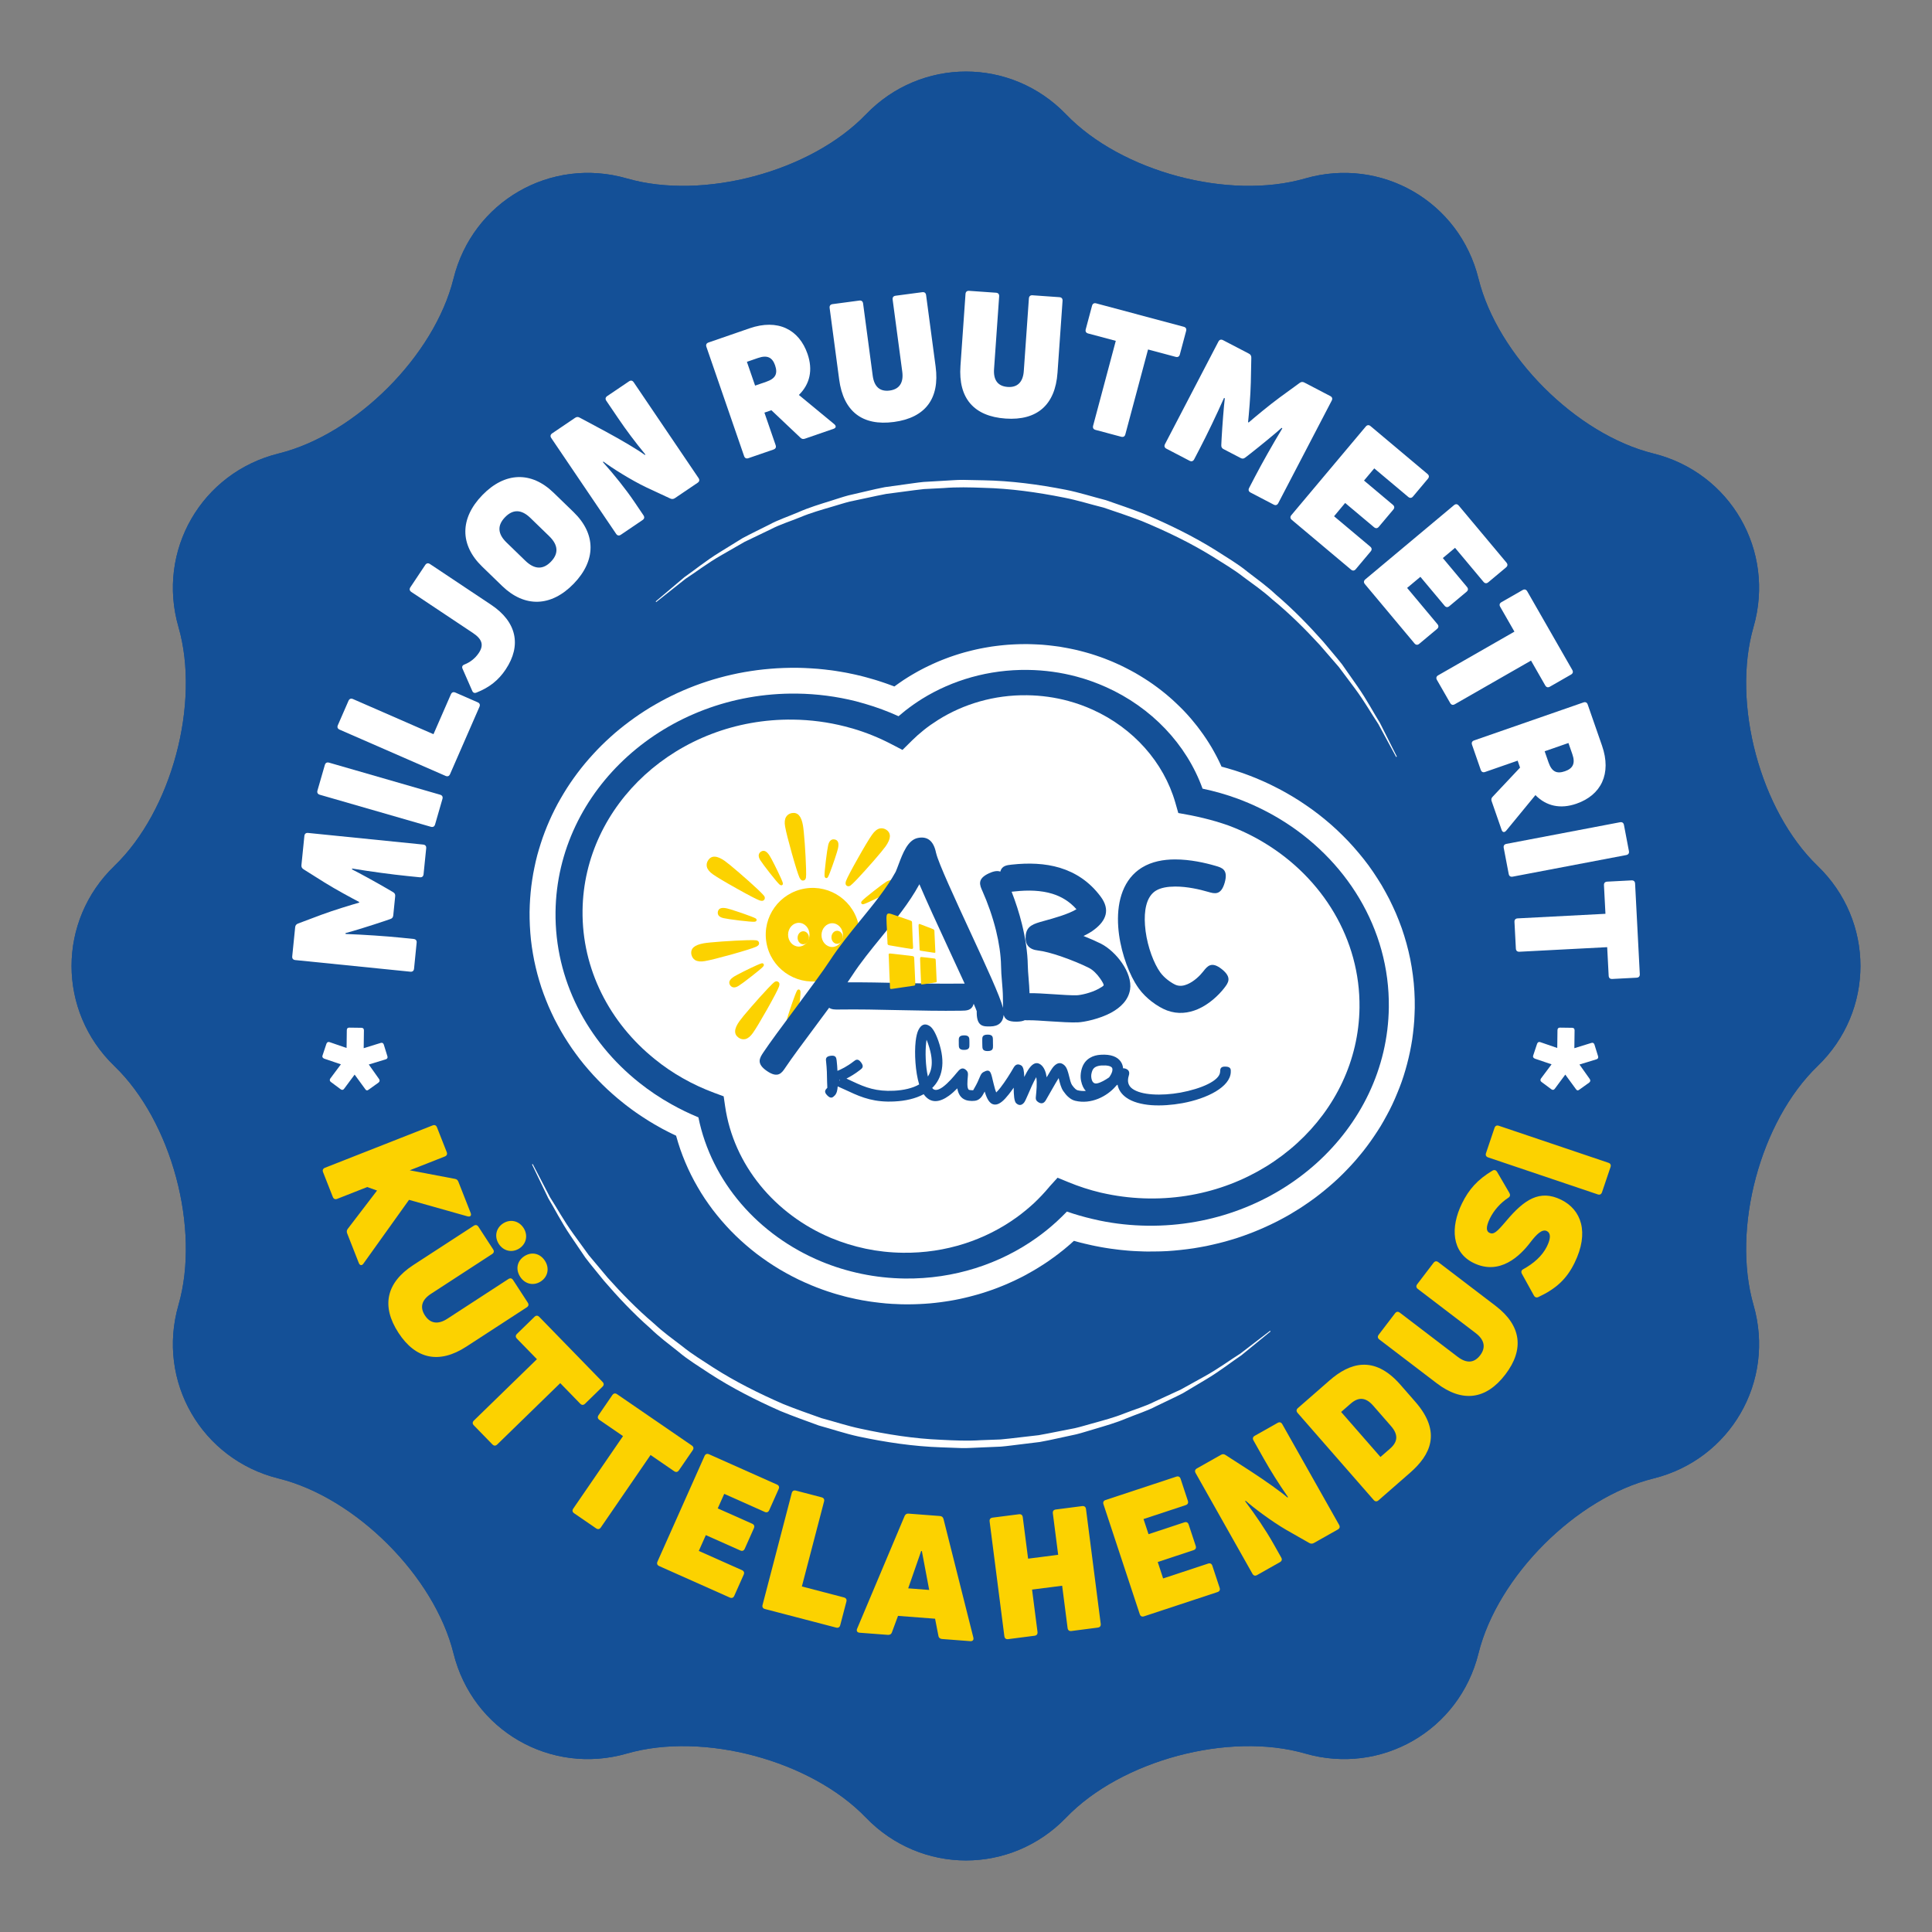 <?xml version="1.0" encoding="utf-8"?>
<!-- Generator: Adobe Illustrator 16.0.0, SVG Export Plug-In . SVG Version: 6.00 Build 0)  -->
<!DOCTYPE svg PUBLIC "-//W3C//DTD SVG 1.1//EN" "http://www.w3.org/Graphics/SVG/1.1/DTD/svg11.dtd">
<svg version="1.1" id="abc_kliima" xmlns="http://www.w3.org/2000/svg" xmlns:xlink="http://www.w3.org/1999/xlink" x="0px" y="0px"
	 width="153.07px" height="153.07px" viewBox="0 0 153.07 153.07" enable-background="new 0 0 153.07 153.07" xml:space="preserve">
<rect x="0" y="0" width="153.07" height="153.07" fill="#808080" stroke="none"/>
<g>
	<defs>
		<path id="SVGID_1_" d="M68.601,9.069c4.364-4.534,11.505-4.534,15.87,0c4.363,4.534,12.88,6.816,18.927,5.072
			c6.045-1.744,12.229,1.826,13.741,7.934c1.513,6.108,7.747,12.343,13.856,13.855c6.106,1.512,9.678,7.696,7.935,13.742
			c-1.744,6.046,0.539,14.563,5.071,18.928c4.534,4.364,4.534,11.505,0,15.868c-4.532,4.365-6.815,12.883-5.071,18.929
			c1.743,6.046-1.828,12.229-7.935,13.742c-6.109,1.513-12.344,7.748-13.856,13.855s-7.696,9.679-13.741,7.934
			c-6.047-1.743-14.563,0.539-18.927,5.073c-4.364,4.533-11.506,4.533-15.87,0c-4.364-4.534-12.881-6.816-18.927-5.073
			c-6.046,1.745-12.23-1.826-13.743-7.934c-1.513-6.107-7.748-12.343-13.856-13.855c-6.108-1.513-9.679-7.696-7.935-13.742
			s-0.538-14.563-5.071-18.929c-4.533-4.363-4.533-11.504,0-15.868c4.533-4.364,6.815-12.882,5.071-18.928s1.827-12.23,7.935-13.742
			c6.108-1.513,12.344-7.748,13.856-13.856s7.697-9.679,13.743-7.934C55.72,15.885,64.237,13.604,68.601,9.069z"/>
	</defs>
	<clipPath id="SVGID_2_">
		<use xlink:href="#SVGID_1_"  overflow="visible"/>
	</clipPath>
	<rect clip-path="url(#SVGID_2_)" fill="#145097" width="153.07" height="153.07"/>
	<g clip-path="url(#SVGID_2_)">
		<path fill="#145097" d="M68.601,9.069c4.364-4.534,11.505-4.534,15.87,0c4.363,4.534,12.88,6.816,18.927,5.072
			c6.045-1.744,12.229,1.826,13.741,7.934c1.513,6.108,7.747,12.343,13.856,13.855c6.106,1.512,9.678,7.696,7.935,13.742
			c-1.744,6.046,0.539,14.563,5.071,18.928c4.534,4.364,4.534,11.505,0,15.868c-4.532,4.365-6.815,12.883-5.071,18.929
			c1.743,6.046-1.828,12.229-7.935,13.742c-6.109,1.513-12.344,7.748-13.856,13.855s-7.696,9.679-13.741,7.934
			c-6.047-1.743-14.563,0.539-18.927,5.073c-4.364,4.533-11.506,4.533-15.87,0c-4.364-4.534-12.881-6.816-18.927-5.073
			c-6.046,1.745-12.23-1.826-13.743-7.934c-1.513-6.107-7.748-12.343-13.856-13.855c-6.108-1.513-9.679-7.696-7.935-13.742
			s-0.538-14.563-5.071-18.929c-4.533-4.363-4.533-11.504,0-15.868c4.533-4.364,6.815-12.882,5.071-18.928s1.827-12.23,7.935-13.742
			c6.108-1.513,12.344-7.748,13.856-13.856s7.697-9.679,13.743-7.934C55.72,15.885,64.237,13.604,68.601,9.069z"/>
		<g>
			<g>
				<g>
					<path fill="#FCD200" d="M25.597,92.871c-0.065-0.163-0.01-0.287,0.152-0.351l8.522-3.353c0.163-0.065,0.287-0.011,0.351,0.152
						l0.77,1.957c0.064,0.164,0.011,0.288-0.153,0.352l-2.776,1.093l3.575,0.678c0.156,0.026,0.229,0.1,0.283,0.238l0.969,2.463
						c0.079,0.202-0.017,0.326-0.243,0.271l-4.64-1.309l-3.611,5.05c-0.119,0.179-0.288,0.158-0.367-0.044l-0.924-2.35
						c-0.055-0.138-0.032-0.264,0.058-0.372l2.31-3.021l-0.779-0.277l-2.374,0.934c-0.165,0.065-0.288,0.012-0.352-0.152
						L25.597,92.871z"/>
					<path fill="#FCD200" d="M31.567,105.593c-1.376-2.116-0.964-3.971,1.175-5.362l4.79-3.114c0.147-0.096,0.279-0.068,0.375,0.079
						l1.162,1.787c0.096,0.146,0.068,0.278-0.08,0.374l-4.836,3.146c-0.74,0.48-0.912,1.063-0.483,1.723
						c0.415,0.636,1.032,0.737,1.771,0.257l4.835-3.145c0.148-0.097,0.279-0.068,0.376,0.079l1.162,1.787
						c0.096,0.147,0.068,0.279-0.08,0.375l-4.79,3.114C34.805,108.084,32.935,107.697,31.567,105.593z M39.522,98.559
						c-0.371-0.57-0.233-1.257,0.334-1.627c0.569-0.37,1.253-0.215,1.623,0.354c0.37,0.57,0.234,1.257-0.334,1.627
						C40.576,99.28,39.892,99.127,39.522,98.559z M41.216,101.163c-0.393-0.603-0.242-1.268,0.328-1.638
						c0.569-0.369,1.238-0.238,1.63,0.365c0.377,0.58,0.241,1.268-0.328,1.637C42.277,101.897,41.594,101.743,41.216,101.163z"/>
					<path fill="#FCD200" d="M47.738,109.486c0.123,0.126,0.122,0.261-0.005,0.383l-1.381,1.347
						c-0.126,0.123-0.261,0.121-0.384-0.006l-1.581-1.626l-4.992,4.86c-0.126,0.122-0.261,0.121-0.384-0.006l-1.467-1.507
						c-0.124-0.127-0.122-0.262,0.004-0.385l4.992-4.859l-1.583-1.625c-0.123-0.125-0.122-0.26,0.005-0.384l1.382-1.345
						c0.126-0.124,0.261-0.121,0.384,0.005L47.738,109.486z"/>
					<path fill="#FCD200" d="M54.81,114.525c0.146,0.1,0.169,0.231,0.07,0.377l-1.091,1.589c-0.101,0.146-0.232,0.169-0.377,0.07
						l-1.869-1.283l-3.94,5.741c-0.1,0.145-0.232,0.169-0.378,0.069l-1.733-1.19c-0.146-0.1-0.17-0.232-0.071-0.377l3.94-5.741
						l-1.869-1.281c-0.145-0.101-0.169-0.232-0.069-0.378l1.09-1.589c0.101-0.145,0.232-0.169,0.378-0.07L54.81,114.525z"/>
					<path fill="#FCD200" d="M55.365,122.878l3.42,1.523c0.16,0.073,0.208,0.197,0.137,0.359l-0.746,1.673
						c-0.071,0.16-0.196,0.208-0.358,0.137l-5.588-2.49c-0.16-0.072-0.209-0.197-0.137-0.359l3.727-8.362
						c0.072-0.161,0.197-0.208,0.358-0.138l5.376,2.397c0.162,0.071,0.21,0.197,0.137,0.357l-0.746,1.673
						c-0.072,0.161-0.196,0.209-0.356,0.139l-3.209-1.431l-0.514,1.152l2.726,1.213c0.161,0.072,0.208,0.198,0.137,0.359
						l-0.723,1.623c-0.073,0.161-0.198,0.209-0.358,0.137l-2.726-1.215L55.365,122.878z"/>
					<path fill="#FCD200" d="M60.611,127.482c-0.171-0.044-0.239-0.16-0.193-0.33l2.311-8.858c0.045-0.171,0.161-0.238,0.332-0.194
						l2.034,0.531c0.17,0.045,0.238,0.16,0.193,0.331l-1.757,6.731l3.333,0.87c0.17,0.045,0.238,0.16,0.194,0.331l-0.487,1.863
						c-0.044,0.171-0.159,0.238-0.33,0.194L60.611,127.482z"/>
					<path fill="#FCD200" d="M68.106,129.359c-0.19-0.015-0.276-0.144-0.193-0.329l3.756-8.913c0.066-0.145,0.165-0.206,0.314-0.194
						l2.49,0.19c0.149,0.012,0.238,0.086,0.281,0.239l2.361,9.38c0.053,0.195-0.051,0.31-0.241,0.295l-2.233-0.17
						c-0.148-0.011-0.265-0.088-0.292-0.254l-0.264-1.354l-2.937-0.225l-0.48,1.298c-0.052,0.159-0.179,0.218-0.328,0.206
						L68.106,129.359z M71.955,125.842l1.664,0.127l-0.581-3.08l-0.054-0.004L71.955,125.842z"/>
					<path fill="#FCD200" d="M83.416,119.9c-0.022-0.175,0.06-0.281,0.235-0.304l2.086-0.269c0.175-0.021,0.281,0.06,0.305,0.235
						l1.166,9.087c0.023,0.176-0.059,0.282-0.234,0.304l-2.086,0.269c-0.176,0.023-0.281-0.06-0.304-0.235l-0.431-3.352
						l-2.384,0.306l0.431,3.353c0.021,0.175-0.06,0.281-0.235,0.304l-2.086,0.269c-0.176,0.022-0.281-0.06-0.305-0.235l-1.167-9.087
						c-0.022-0.176,0.06-0.281,0.234-0.305l2.086-0.267c0.176-0.022,0.282,0.06,0.306,0.233l0.422,3.285l2.383-0.306L83.416,119.9z"
						/>
					<path fill="#FCD200" d="M92.152,125.058l3.56-1.175c0.167-0.056,0.287,0.005,0.342,0.173l0.575,1.74
						c0.056,0.168-0.005,0.288-0.172,0.344l-5.815,1.919c-0.167,0.056-0.287-0.006-0.342-0.173l-2.873-8.702
						c-0.056-0.167,0.005-0.287,0.172-0.342l5.595-1.848c0.167-0.056,0.288,0.006,0.344,0.172l0.574,1.742
						c0.056,0.166-0.005,0.286-0.173,0.342l-3.339,1.103l0.396,1.199l2.836-0.937c0.168-0.056,0.287,0.005,0.344,0.173l0.558,1.688
						c0.055,0.167-0.005,0.287-0.173,0.343l-2.835,0.937L92.152,125.058z"/>
					<path fill="#FCD200" d="M99.598,124.79c-0.152,0.086-0.283,0.05-0.369-0.104l-4.501-7.977c-0.086-0.153-0.051-0.282,0.104-0.37
						l1.901-1.073c0.13-0.073,0.239-0.072,0.365,0.013l1.959,1.262c1.231,0.802,2.452,1.67,2.948,2.107l0.041-0.039
						c-0.733-1.05-1.367-2.063-1.915-3.033l-0.819-1.453c-0.086-0.153-0.05-0.283,0.104-0.369l1.807-1.021
						c0.155-0.086,0.284-0.05,0.371,0.104l4.501,7.976c0.086,0.154,0.051,0.283-0.104,0.37l-1.891,1.066
						c-0.13,0.073-0.257,0.067-0.378-0.005l-1.813-1.034c-1.157-0.67-2.622-1.775-3.221-2.31l-0.039,0.038
						c0.799,1.06,1.618,2.263,2.22,3.327l0.639,1.134c0.088,0.154,0.051,0.283-0.103,0.37L99.598,124.79z"/>
					<path fill="#FCD200" d="M109.218,118.869c-0.133,0.116-0.268,0.107-0.382-0.025l-6.029-6.9
						c-0.116-0.134-0.106-0.269,0.026-0.385l2.505-2.188c1.573-1.376,3.524-2.052,5.615,0.341l1.187,1.358
						c2.125,2.435,1.157,4.235-0.416,5.61L109.218,118.869z M109.372,115.435l0.758-0.66c0.613-0.535,0.681-1.099,0.073-1.794
						l-1.411-1.616c-0.59-0.675-1.166-0.693-1.779-0.157l-0.757,0.66L109.372,115.435z"/>
					<path fill="#FCD200" d="M119.267,108.897c-1.53,2.007-3.414,2.242-5.441,0.693l-4.541-3.463
						c-0.141-0.106-0.158-0.239-0.051-0.38l1.292-1.693c0.105-0.141,0.238-0.158,0.38-0.053l4.583,3.498
						c0.702,0.534,1.307,0.502,1.784-0.124c0.46-0.603,0.349-1.218-0.353-1.753l-4.584-3.497c-0.139-0.106-0.157-0.239-0.051-0.38
						l1.292-1.693c0.107-0.14,0.241-0.158,0.38-0.051l4.541,3.464C120.525,105.013,120.79,106.903,119.267,108.897z"/>
					<path fill="#FCD200" d="M124.745,100.064c-0.629,1.279-1.455,2.036-2.853,2.695c-0.157,0.074-0.285,0.027-0.364-0.119
						l-0.952-1.723c-0.079-0.145-0.039-0.29,0.119-0.365c0.791-0.441,1.485-1.022,1.868-1.802c0.347-0.706,0.272-1.076-0.009-1.213
						c-0.377-0.187-0.829,0.271-1.292,0.876c-0.816,1.08-2.434,2.674-4.527,1.644c-1.705-0.837-1.846-2.796-0.9-4.719
						c0.538-1.097,1.226-1.879,2.403-2.584c0.151-0.092,0.285-0.056,0.377,0.095l0.976,1.674c0.081,0.145,0.058,0.285-0.094,0.377
						c-0.621,0.405-1.141,0.997-1.452,1.63c-0.352,0.719-0.276,1.027-0.046,1.142c0.341,0.168,0.583-0.047,1.341-0.943
						c1.415-1.68,2.641-2.512,4.346-1.675C125.28,95.838,125.941,97.63,124.745,100.064z"/>
					<path fill="#FCD200" d="M127.428,92.123c0.167,0.055,0.227,0.176,0.171,0.343l-0.673,1.991
						c-0.056,0.168-0.177,0.228-0.344,0.171l-8.676-2.927c-0.167-0.057-0.226-0.177-0.17-0.344l0.672-1.993
						c0.057-0.167,0.177-0.227,0.344-0.17L127.428,92.123z"/>
				</g>
				<g>
					<g>
						<path fill="#FFFFFF" d="M32.805,76.743c-0.017,0.176-0.121,0.261-0.297,0.243l-9.112-0.921
							c-0.175-0.018-0.261-0.122-0.243-0.297l0.233-2.309c0.015-0.148,0.092-0.236,0.234-0.291l1.829-0.687
							c0.95-0.354,2.398-0.795,3.002-0.965l0.006-0.054c-0.558-0.289-1.89-1.009-2.749-1.546l-1.655-1.041
							c-0.128-0.082-0.186-0.183-0.171-0.331l0.233-2.308c0.018-0.175,0.122-0.261,0.297-0.243l9.112,0.921
							c0.176,0.018,0.261,0.122,0.243,0.297l-0.208,2.052c-0.018,0.176-0.122,0.261-0.297,0.243l-0.985-0.1
							c-1.202-0.122-2.897-0.348-4.372-0.592l-0.021,0.065c0.533,0.26,1.928,1.028,2.778,1.523l0.477,0.279
							c0.142,0.083,0.186,0.183,0.171,0.332l-0.152,1.512c-0.015,0.149-0.079,0.238-0.234,0.29l-0.523,0.179
							c-0.931,0.314-2.452,0.788-3.026,0.935l0.006,0.068c1.494,0.057,3.201,0.173,4.402,0.295l0.985,0.101
							c0.176,0.018,0.261,0.122,0.243,0.297L32.805,76.743z"/>
						<path fill="#FFFFFF" d="M34.868,62.963c0.169,0.048,0.234,0.167,0.186,0.335l-0.583,2.02c-0.049,0.17-0.167,0.235-0.335,0.187
							l-8.797-2.538c-0.169-0.049-0.234-0.167-0.186-0.336l0.583-2.021c0.049-0.169,0.167-0.234,0.336-0.186L34.868,62.963z"/>
						<path fill="#FFFFFF" d="M35.658,61.333c-0.07,0.162-0.195,0.211-0.357,0.14l-8.392-3.664c-0.161-0.07-0.211-0.195-0.14-0.356
							l0.841-1.928c0.071-0.161,0.196-0.21,0.357-0.14l6.377,2.785l1.379-3.158c0.07-0.162,0.195-0.21,0.357-0.141l1.766,0.772
							c0.162,0.07,0.21,0.195,0.14,0.357L35.658,61.333z"/>
						<path fill="#FFFFFF" d="M40.066,53.037c-0.571,0.859-1.298,1.435-2.314,1.834c-0.162,0.072-0.282,0.008-0.342-0.146
							l-0.757-1.727c-0.083-0.17-0.019-0.291,0.154-0.354c0.444-0.177,0.843-0.483,1.128-0.911c0.407-0.611,0.282-1.084-0.463-1.582
							l-4.88-3.25c-0.147-0.097-0.173-0.229-0.076-0.376l1.174-1.762c0.098-0.146,0.23-0.173,0.376-0.076l4.846,3.229
							C40.935,49.262,41.338,51.128,40.066,53.037z"/>
						<path fill="#FFFFFF" d="M45.452,46.249c-1.785,1.842-3.886,1.904-5.669,0.176l-1.588-1.54
							c-1.773-1.719-1.768-3.812,0.017-5.654c1.785-1.841,3.876-1.912,5.649-0.193l1.588,1.539
							C47.232,42.306,47.237,44.407,45.452,46.249z M43.649,44.502c0.633-0.654,0.574-1.333-0.138-2.023l-1.491-1.446
							c-0.701-0.679-1.374-0.708-2.006-0.055c-0.633,0.654-0.584,1.324,0.118,2.004l1.491,1.445
							C42.334,45.117,43.017,45.155,43.649,44.502z"/>
						<path fill="#FFFFFF" d="M49.191,42.367c-0.146,0.099-0.278,0.074-0.377-0.072l-5.136-7.587
							c-0.099-0.146-0.073-0.278,0.073-0.376l1.81-1.226c0.124-0.084,0.232-0.092,0.365-0.018l2.056,1.1
							c1.292,0.699,2.581,1.465,3.11,1.86l0.038-0.042c-0.816-0.989-1.53-1.947-2.154-2.869l-0.937-1.381
							c-0.099-0.147-0.073-0.278,0.072-0.376l1.721-1.164c0.146-0.099,0.278-0.074,0.376,0.072l5.135,7.586
							c0.099,0.147,0.074,0.278-0.072,0.377l-1.799,1.217c-0.124,0.084-0.251,0.088-0.376,0.025l-1.893-0.882
							c-1.208-0.575-2.758-1.558-3.398-2.042l-0.037,0.042c0.884,0.99,1.799,2.125,2.484,3.137l0.729,1.079
							c0.099,0.146,0.074,0.278-0.072,0.376L49.191,42.367z"/>
						<path fill="#FFFFFF" d="M63.772,34.757c-0.141,0.048-0.249,0.027-0.356-0.079l-2.3-2.176l-0.552,0.19l0.889,2.577
							c0.058,0.167-0.001,0.287-0.168,0.346L59.298,36.3c-0.167,0.058-0.288-0.001-0.345-0.168l-2.985-8.653
							c-0.057-0.167,0.001-0.288,0.168-0.344l3.256-1.125c2.23-0.769,3.917,0.084,4.589,2.033c0.437,1.269,0.191,2.387-0.687,3.249
							l2.807,2.317c0.165,0.145,0.145,0.295-0.06,0.365L63.772,34.757z M59.176,28.667l0.65,1.885l0.884-0.305
							c0.731-0.252,0.928-0.636,0.699-1.302c-0.217-0.628-0.619-0.834-1.349-0.583L59.176,28.667z"/>
						<path fill="#FFFFFF" d="M70.823,33.432c-2.502,0.333-4-0.836-4.337-3.366l-0.755-5.665c-0.023-0.174,0.059-0.281,0.233-0.305
							l2.113-0.282c0.175-0.023,0.282,0.059,0.305,0.233l0.762,5.719c0.117,0.875,0.568,1.28,1.349,1.176
							c0.753-0.1,1.109-0.613,0.993-1.488l-0.763-5.718c-0.023-0.176,0.059-0.282,0.234-0.306l2.112-0.28
							c0.175-0.024,0.281,0.058,0.305,0.233l0.755,5.665C74.465,31.577,73.313,33.1,70.823,33.432z"/>
						<path fill="#FFFFFF" d="M79.667,33.162c-2.519-0.177-3.75-1.624-3.571-4.167l0.4-5.7c0.012-0.176,0.113-0.264,0.289-0.252
							l2.125,0.149c0.176,0.012,0.266,0.114,0.252,0.29l-0.404,5.753c-0.062,0.88,0.299,1.368,1.085,1.422
							c0.757,0.054,1.21-0.376,1.271-1.257l0.404-5.754c0.014-0.175,0.113-0.264,0.289-0.251l2.126,0.15
							c0.177,0.012,0.264,0.113,0.252,0.29l-0.4,5.699C83.605,32.077,82.17,33.337,79.667,33.162z"/>
						<path fill="#FFFFFF" d="M93.783,25.889c0.171,0.045,0.238,0.161,0.192,0.332l-0.497,1.861
							c-0.045,0.17-0.162,0.237-0.332,0.191l-2.188-0.584l-1.798,6.722c-0.045,0.171-0.16,0.237-0.331,0.192l-2.031-0.542
							c-0.171-0.045-0.237-0.161-0.191-0.333l1.795-6.722l-2.188-0.584c-0.17-0.045-0.237-0.163-0.192-0.333l0.498-1.861
							c0.046-0.17,0.161-0.238,0.332-0.192L93.783,25.889z"/>
						<path fill="#FFFFFF" d="M92.418,35.552c-0.158-0.082-0.198-0.21-0.116-0.367l4.231-8.12c0.082-0.156,0.211-0.196,0.366-0.115
							l2.058,1.072c0.133,0.07,0.185,0.173,0.183,0.325l-0.039,1.954c-0.022,1.012-0.151,2.521-0.217,3.145l0.048,0.025
							c0.474-0.411,1.638-1.38,2.455-1.979l1.579-1.151c0.122-0.089,0.237-0.106,0.371-0.036l2.056,1.072
							c0.157,0.082,0.198,0.209,0.116,0.365l-4.232,8.12c-0.082,0.157-0.21,0.198-0.367,0.116l-1.827-0.953
							c-0.157-0.082-0.198-0.21-0.116-0.367l0.457-0.878c0.559-1.071,1.397-2.561,2.171-3.84l-0.053-0.043
							c-0.438,0.399-1.669,1.409-2.443,2.016l-0.437,0.338c-0.13,0.102-0.238,0.106-0.371,0.036l-1.347-0.702
							c-0.133-0.068-0.191-0.16-0.183-0.324l0.027-0.552c0.054-0.982,0.177-2.571,0.253-3.157l-0.066-0.019
							c-0.605,1.366-1.348,2.908-1.905,3.978l-0.457,0.879c-0.082,0.155-0.211,0.196-0.367,0.115L92.418,35.552z"/>
						<path fill="#FFFFFF" d="M105.696,40.902l2.867,2.407c0.134,0.114,0.146,0.248,0.032,0.382l-1.177,1.402
							c-0.113,0.136-0.248,0.148-0.383,0.034l-4.685-3.936c-0.136-0.113-0.148-0.248-0.034-0.382l5.89-7.013
							c0.114-0.135,0.248-0.147,0.383-0.033l4.509,3.788c0.135,0.112,0.146,0.246,0.032,0.381l-1.178,1.403
							c-0.112,0.135-0.247,0.147-0.382,0.033l-2.69-2.259l-0.812,0.965l2.285,1.92c0.136,0.114,0.147,0.248,0.034,0.382l-1.145,1.36
							c-0.112,0.136-0.246,0.147-0.381,0.034l-2.287-1.92L105.696,40.902z"/>
						<path fill="#FFFFFF" d="M111.485,46.58l2.401,2.871c0.112,0.134,0.101,0.269-0.033,0.382l-1.405,1.174
							c-0.135,0.114-0.269,0.102-0.382-0.033l-3.925-4.692c-0.113-0.135-0.102-0.269,0.034-0.382l7.021-5.874
							c0.135-0.113,0.269-0.102,0.382,0.035l3.778,4.514c0.112,0.136,0.1,0.269-0.036,0.382l-1.403,1.175
							c-0.136,0.113-0.27,0.102-0.382-0.034l-2.254-2.694l-0.967,0.81l1.913,2.289c0.112,0.135,0.102,0.269-0.034,0.382
							l-1.361,1.139c-0.135,0.113-0.269,0.102-0.381-0.034l-1.915-2.288L111.485,46.58z"/>
						<path fill="#FFFFFF" d="M124.569,53.077c0.086,0.152,0.052,0.283-0.102,0.37l-1.671,0.958
							c-0.152,0.087-0.282,0.053-0.37-0.101l-1.125-1.966l-6.038,3.459c-0.153,0.088-0.281,0.053-0.369-0.101l-1.046-1.824
							c-0.087-0.152-0.052-0.283,0.101-0.37l6.037-3.458l-1.126-1.965c-0.089-0.154-0.053-0.283,0.101-0.371l1.672-0.958
							c0.152-0.087,0.281-0.052,0.37,0.102L124.569,53.077z"/>
						<path fill="#FFFFFF" d="M118.183,63.481c-0.05-0.141-0.029-0.248,0.077-0.356l2.172-2.308l-0.191-0.551l-2.577,0.896
							c-0.167,0.059-0.287,0-0.346-0.167l-0.69-1.986c-0.058-0.167,0-0.288,0.167-0.347l8.654-3.007
							c0.167-0.059,0.288,0,0.345,0.167l1.133,3.256c0.775,2.231-0.075,3.92-2.024,4.597c-1.269,0.442-2.387,0.199-3.253-0.679
							l-2.313,2.815c-0.144,0.166-0.294,0.146-0.365-0.06L118.183,63.481z M124.266,58.867l-1.885,0.655l0.308,0.885
							c0.254,0.73,0.639,0.928,1.305,0.696c0.629-0.219,0.835-0.621,0.58-1.352L124.266,58.867z"/>
						<path fill="#FFFFFF" d="M119.849,69.456c-0.174,0.032-0.284-0.043-0.317-0.216l-0.394-2.064
							c-0.032-0.173,0.043-0.285,0.216-0.317l8.993-1.713c0.173-0.032,0.284,0.043,0.317,0.216l0.393,2.065
							c0.033,0.173-0.042,0.284-0.215,0.318L119.849,69.456z"/>
						<path fill="#FFFFFF" d="M129.919,77.177c0.009,0.177-0.08,0.276-0.257,0.285l-1.924,0.1c-0.177,0.01-0.276-0.08-0.285-0.257
							l-0.118-2.262l-6.951,0.362c-0.177,0.01-0.276-0.081-0.284-0.256l-0.11-2.102c-0.01-0.176,0.08-0.276,0.256-0.285l6.952-0.362
							l-0.118-2.263c-0.009-0.177,0.081-0.276,0.258-0.285l1.923-0.1c0.177-0.009,0.276,0.081,0.285,0.257L129.919,77.177z"/>
					</g>
					<g>
						<g>
							<path fill="#FFFFFF" d="M122.138,85.726c-0.095-0.069-0.12-0.164-0.052-0.272l0.843-1.129l-1.324-0.449
								c-0.122-0.057-0.175-0.138-0.133-0.246l0.31-0.932c0.043-0.108,0.125-0.176,0.246-0.133l1.351,0.465l0.018-1.411
								c0.002-0.135,0.07-0.202,0.193-0.201l0.963,0.013c0.135,0.002,0.202,0.07,0.199,0.205l-0.018,1.411l1.349-0.417
								c0.123-0.039,0.203,0.015,0.242,0.124l0.287,0.927c0.039,0.109-0.003,0.203-0.112,0.243l-1.361,0.416l0.814,1.149
								c0.065,0.109,0.064,0.191-0.045,0.285l-0.78,0.559c-0.109,0.094-0.204,0.066-0.271-0.043l-0.841-1.15l-0.827,1.115
								c-0.069,0.108-0.179,0.12-0.272,0.051L122.138,85.726z"/>
						</g>
						<g>
							<path fill="#FFFFFF" d="M26.219,85.726c-0.095-0.069-0.121-0.164-0.052-0.272l0.842-1.129l-1.324-0.449
								c-0.121-0.057-0.175-0.138-0.133-0.246l0.31-0.932c0.042-0.108,0.125-0.176,0.246-0.133l1.351,0.465l0.018-1.411
								c0.001-0.135,0.07-0.202,0.192-0.201l0.963,0.013c0.135,0.002,0.202,0.07,0.201,0.205l-0.018,1.411l1.348-0.417
								c0.122-0.039,0.203,0.015,0.242,0.124l0.287,0.927c0.04,0.109-0.002,0.203-0.111,0.243l-1.362,0.416l0.813,1.149
								c0.066,0.109,0.065,0.191-0.044,0.285l-0.78,0.559c-0.11,0.094-0.205,0.066-0.271-0.043l-0.84-1.15l-0.828,1.115
								c-0.069,0.108-0.179,0.12-0.272,0.051L26.219,85.726z"/>
						</g>
					</g>
				</g>
			</g>
			<g>
				<path fill-rule="evenodd" clip-rule="evenodd" fill="#FFFFFF" d="M63.113,56.266c2.905,0.036,5.771,0.741,8.308,2.048
					c2.496-2.458,6.057-3.977,9.986-3.928c6.157,0.078,11.325,3.992,12.854,9.238c8.281,1.396,14.553,8.163,14.452,16.177
					c-0.111,8.933-8.096,16.124-17.778,16.003c-2.411-0.03-4.702-0.514-6.789-1.354c-2.882,3.418-7.404,5.599-12.444,5.536
					c-7.778-0.098-14.18-5.502-15.204-12.411c-6.597-2.411-11.254-8.396-11.167-15.309C45.442,63.332,53.433,56.145,63.113,56.266"
					/>
				<polyline fill-rule="evenodd" clip-rule="evenodd" fill="#FFFFFF" points="77.327,51.458 77.635,51.392 77.945,51.332 
					78.255,51.278 78.564,51.227 78.882,51.184 79.2,51.146 79.511,51.113 79.83,51.085 80.15,51.064 80.476,51.048 80.798,51.037 
					81.122,51.033 81.439,51.032 81.459,51.033 81.736,51.04 82.019,51.051 82.295,51.064 82.58,51.081 82.858,51.106 
					83.136,51.134 83.411,51.167 83.689,51.202 83.964,51.239 84.236,51.288 84.502,51.335 84.772,51.387 85.041,51.443 
					85.308,51.501 85.571,51.567 85.835,51.636 86.008,51.683 86.172,51.729 86.343,51.779 86.511,51.83 86.676,51.883 
					86.845,51.938 87.008,51.995 87.179,52.053 87.34,52.112 87.506,52.172 87.668,52.237 87.831,52.301 87.993,52.366 
					88.155,52.434 88.314,52.504 88.482,52.578 88.855,52.75 89.227,52.936 89.594,53.127 89.956,53.325 90.312,53.536 
					90.663,53.753 91.008,53.976 91.346,54.208 91.678,54.449 92.003,54.697 92.322,54.951 92.632,55.213 92.938,55.483 
					93.234,55.761 93.526,56.044 93.813,56.334 94.089,56.632 94.356,56.934 94.612,57.246 94.867,57.561 95.107,57.883 
					95.345,58.211 95.571,58.543 95.79,58.883 96.002,59.229 96.201,59.582 96.393,59.938 96.576,60.299 96.749,60.667 
					96.778,60.74 96.886,60.768 97.08,60.822 97.273,60.875 97.465,60.934 97.656,60.99 97.85,61.049 98.042,61.112 98.227,61.174 
					98.417,61.236 98.601,61.302 98.789,61.372 99.024,61.46 99.255,61.551 99.49,61.644 99.722,61.743 99.948,61.841 
					100.178,61.941 100.403,62.045 100.632,62.152 100.858,62.265 101.078,62.376 101.302,62.49 101.523,62.606 101.743,62.727 
					101.96,62.849 102.175,62.975 102.402,63.106 102.938,63.439 103.466,63.791 103.987,64.157 104.494,64.539 104.988,64.935 
					105.467,65.342 105.936,65.768 106.386,66.204 106.827,66.653 107.25,67.116 107.658,67.59 108.054,68.075 108.435,68.575 
					108.794,69.085 109.138,69.609 109.468,70.138 109.775,70.683 110.071,71.235 110.344,71.802 110.603,72.373 110.839,72.954 
					111.059,73.541 111.256,74.142 111.435,74.749 111.592,75.362 111.73,75.983 111.845,76.613 111.938,77.249 112.011,77.889 
					112.06,78.536 112.087,79.188 112.09,79.827 112.09,79.857 112.073,80.352 112.049,80.858 112.006,81.36 111.952,81.86 
					111.887,82.356 111.803,82.851 111.71,83.334 111.602,83.817 111.483,84.294 111.351,84.771 111.209,85.239 111.053,85.704 
					110.884,86.16 110.701,86.613 110.512,87.063 110.31,87.507 110.097,87.942 109.868,88.372 109.634,88.797 109.39,89.217 
					109.13,89.627 108.862,90.031 108.587,90.428 108.302,90.818 108.007,91.203 107.698,91.579 107.386,91.95 107.061,92.311 
					106.725,92.666 106.387,93.012 106.037,93.352 105.678,93.681 105.311,94.001 104.938,94.313 104.559,94.617 104.174,94.912 
					103.776,95.199 103.373,95.476 102.966,95.746 102.545,96.004 102.126,96.257 101.695,96.498 101.257,96.73 100.814,96.95 
					100.366,97.161 99.909,97.366 99.451,97.557 98.984,97.74 98.515,97.913 98.037,98.076 97.553,98.225 97.064,98.367 
					96.573,98.494 96.078,98.611 95.573,98.723 95.069,98.816 94.56,98.902 94.051,98.972 93.531,99.033 93.01,99.084 
					92.487,99.123 91.957,99.145 91.429,99.153 90.907,99.156 90.886,99.156 90.625,99.151 90.361,99.141 90.098,99.131 
					89.838,99.118 89.574,99.102 89.315,99.081 89.053,99.056 88.797,99.031 88.537,99.001 88.28,98.967 88.021,98.934 
					87.767,98.896 87.511,98.855 87.255,98.811 87.002,98.763 86.754,98.715 86.683,98.7 86.604,98.682 86.526,98.668 
					86.446,98.649 86.363,98.63 86.274,98.611 86.19,98.591 86.095,98.568 85.951,98.537 85.813,98.5 85.663,98.466 85.522,98.43 
					85.381,98.392 85.236,98.351 85.098,98.313 85.087,98.31 85.021,98.367 84.913,98.464 84.809,98.562 84.698,98.654 
					84.586,98.752 84.476,98.842 84.364,98.938 84.252,99.03 84.137,99.12 84.023,99.207 83.909,99.301 83.795,99.389 
					83.675,99.475 83.562,99.563 83.442,99.648 83.317,99.736 83.02,99.948 82.706,100.156 82.391,100.356 82.068,100.555 
					81.744,100.744 81.417,100.928 81.084,101.11 80.746,101.28 80.403,101.447 80.059,101.604 79.71,101.759 79.356,101.905 
					79.002,102.045 78.638,102.18 78.276,102.304 77.913,102.424 77.54,102.537 77.163,102.641 76.789,102.74 76.41,102.832 
					76.029,102.917 75.644,102.994 75.256,103.063 74.867,103.123 74.473,103.178 74.077,103.225 73.679,103.265 73.279,103.295 
					72.879,103.317 72.472,103.333 72.068,103.34 71.669,103.339 71.648,103.339 71.412,103.336 71.168,103.326 70.924,103.314 
					70.683,103.305 70.444,103.287 70.2,103.27 69.962,103.245 69.725,103.221 69.488,103.192 69.249,103.163 69.011,103.131 
					68.777,103.095 68.541,103.055 68.305,103.017 68.074,102.97 67.841,102.926 67.612,102.875 67.382,102.823 67.154,102.771 
					66.925,102.713 66.7,102.65 66.473,102.59 66.248,102.526 66.025,102.459 65.805,102.388 65.583,102.317 65.365,102.242 
					65.144,102.165 64.929,102.083 64.711,102.003 64.496,101.916 64.273,101.827 63.764,101.606 63.254,101.37 62.753,101.118 
					62.26,100.852 61.776,100.575 61.302,100.282 60.84,99.979 60.388,99.661 59.944,99.334 59.512,98.991 59.091,98.637 
					58.679,98.271 58.281,97.895 57.895,97.509 57.52,97.108 57.158,96.699 56.809,96.279 56.473,95.854 56.15,95.411 55.84,94.964 
					55.545,94.505 55.266,94.036 55,93.562 54.749,93.078 54.514,92.588 54.293,92.085 54.089,91.578 53.9,91.063 53.729,90.537 
					53.575,90.01 53.568,89.982 53.502,89.949 53.355,89.879 53.208,89.808 53.062,89.735 52.916,89.662 52.771,89.586 
					52.627,89.512 52.481,89.436 52.339,89.356 52.196,89.276 52.011,89.17 51.826,89.066 51.641,88.954 51.457,88.845 
					51.278,88.731 51.099,88.617 50.92,88.502 50.74,88.381 50.565,88.265 50.389,88.144 50.215,88.02 50.044,87.896 49.874,87.769 
					49.705,87.642 49.536,87.513 49.364,87.375 48.948,87.037 48.535,86.68 48.13,86.314 47.738,85.938 47.357,85.552 
					46.986,85.158 46.626,84.753 46.276,84.341 45.938,83.918 45.615,83.486 45.302,83.049 45.001,82.597 44.713,82.142 
					44.438,81.679 44.177,81.205 43.924,80.725 43.692,80.24 43.468,79.744 43.262,79.241 43.068,78.736 42.888,78.224 
					42.725,77.701 42.577,77.177 42.444,76.645 42.325,76.107 42.224,75.564 42.137,75.018 42.067,74.467 42.016,73.914 
					41.981,73.353 41.961,72.79 41.958,72.237 41.959,72.208 41.973,71.713 42.001,71.209 42.042,70.704 42.096,70.205 
					42.165,69.71 42.245,69.219 42.341,68.731 42.445,68.249 42.564,67.768 42.698,67.297 42.843,66.828 42.998,66.363 
					43.167,65.904 43.346,65.452 43.538,65.004 43.74,64.561 43.955,64.123 44.179,63.692 44.417,63.27 44.663,62.852 
					44.918,62.441 45.185,62.035 45.462,61.638 45.749,61.246 46.044,60.863 46.35,60.486 46.665,60.118 46.991,59.755 47.322,59.4 
					47.665,59.052 48.014,58.715 48.373,58.385 48.736,58.063 49.109,57.752 49.49,57.449 49.879,57.154 50.275,56.867 
					50.676,56.589 51.085,56.321 51.5,56.06 51.927,55.811 52.354,55.57 52.791,55.337 53.234,55.115 53.683,54.902 54.137,54.7 
					54.598,54.507 55.063,54.325 55.537,54.152 56.014,53.991 56.495,53.84 56.985,53.7 57.477,53.57 57.973,53.453 58.472,53.345 
					58.98,53.25 59.488,53.167 60.003,53.093 60.518,53.033 61.039,52.985 61.563,52.947 62.092,52.923 62.621,52.91 63.141,52.909 
					63.166,52.91 63.328,52.912 63.493,52.917 63.656,52.922 63.821,52.929 63.987,52.938 64.15,52.946 64.313,52.956 64.48,52.968 
					64.641,52.979 64.804,52.99 64.966,53.007 65.129,53.023 65.292,53.039 65.453,53.058 65.614,53.078 65.776,53.096 
					65.936,53.117 66.097,53.14 66.255,53.164 66.417,53.191 66.573,53.215 66.731,53.244 66.888,53.27 67.047,53.299 
					67.204,53.329 67.363,53.364 67.521,53.396 67.676,53.429 67.831,53.463 67.982,53.5 68.141,53.533 68.294,53.574 
					68.381,53.598 68.469,53.619 68.56,53.645 68.657,53.67 68.759,53.7 68.865,53.729 68.975,53.761 69.09,53.793 69.284,53.849 
					69.475,53.907 69.662,53.967 69.852,54.029 70.038,54.092 70.227,54.157 70.414,54.224 70.597,54.291 70.782,54.359 
					70.86,54.389 71.018,54.275 71.209,54.139 71.399,54.007 71.589,53.877 71.78,53.755 71.972,53.633 72.232,53.476 72.49,53.326 
					72.753,53.177 73.018,53.036 73.287,52.897 73.56,52.765 73.832,52.636 74.111,52.51 74.389,52.39 74.67,52.276 74.959,52.165 
					75.246,52.058 75.536,51.958 75.829,51.862 76.126,51.77 76.423,51.684 76.722,51.606 77.024,51.529 				"/>
				<path fill="#145097" d="M63.13,54.953l0.006,0c1.607,0.02,3.167,0.23,4.658,0.602c0.184,0.045,0.423,0.112,0.72,0.2
					c0.93,0.27,1.824,0.602,2.676,0.99c0.173-0.151,0.351-0.297,0.529-0.438c0.452-0.354,0.9-0.665,1.338-0.939
					c2.391-1.481,5.278-2.331,8.367-2.292h0.002c1.343,0.017,2.644,0.201,3.876,0.531c0.798,0.213,1.575,0.494,2.329,0.83
					c3.585,1.609,6.372,4.515,7.646,8.047c0.969,0.205,1.908,0.472,2.796,0.801c1.13,0.421,2.226,0.945,3.26,1.565
					c5.295,3.172,8.78,8.715,8.702,14.967v0.001c-0.061,4.847-2.253,9.213-5.736,12.348c-3.464,3.114-8.197,5.009-13.375,4.946
					H90.92h-0.003c-1.278-0.017-2.536-0.15-3.759-0.401c-0.159-0.032-0.356-0.075-0.592-0.133c-0.701-0.163-1.377-0.357-2.036-0.587
					c-0.254,0.264-0.519,0.524-0.793,0.777c-0.509,0.467-1.045,0.902-1.609,1.303c-2.894,2.063-6.525,3.273-10.442,3.225h-0.007
					c-1.166-0.016-2.313-0.142-3.419-0.372c-1.108-0.23-2.174-0.558-3.188-0.979c-4.988-2.068-8.705-6.317-9.739-11.419
					c-0.73-0.302-1.442-0.646-2.128-1.032c-0.904-0.504-1.757-1.076-2.553-1.71c-4.115-3.271-6.705-8.142-6.638-13.536l0,0
					c0.061-4.846,2.251-9.212,5.737-12.349C53.21,56.787,57.945,54.888,63.13,54.953"/>
				<path fill="#FFFFFF" d="M62.829,57.014h-0.004h-0.001c-4.559-0.058-8.71,1.624-11.734,4.381
					c-2.998,2.738-4.883,6.536-4.935,10.736l0,0c-0.059,4.686,2.172,8.925,5.72,11.78c0.691,0.564,1.436,1.071,2.224,1.516
					c0.781,0.447,1.613,0.83,2.491,1.159h0.002l0.743,0.274l0.116,0.795c0.674,4.639,3.933,8.554,8.389,10.426
					c0.87,0.362,1.786,0.649,2.744,0.852c0.947,0.199,1.938,0.31,2.961,0.321h0.008c3.384,0.043,6.516-1.013,9.001-2.808
					c0.479-0.347,0.936-0.726,1.368-1.122c0.418-0.394,0.821-0.82,1.204-1.277L83.162,94l0,0l0.628-0.691l0.857,0.352
					c0.832,0.343,1.686,0.62,2.559,0.828c0.132,0.028,0.305,0.068,0.514,0.11c1.062,0.217,2.172,0.339,3.317,0.354h0.005h0.005
					c4.556,0.054,8.706-1.627,11.729-4.387c2.998-2.732,4.882-6.528,4.936-10.731l0,0c0.068-5.436-2.94-10.269-7.521-13.047
					c-0.881-0.538-1.835-1.001-2.855-1.383c-1.309-0.464-2.619-0.762-3.981-0.991l-0.233-0.816
					c-0.928-3.229-3.347-5.913-6.533-7.361c-0.61-0.279-1.263-0.515-1.952-0.703c-1.037-0.28-2.137-0.438-3.271-0.452h-0.002
					c-2.598-0.033-5.024,0.692-7.034,1.953c-0.414,0.262-0.791,0.524-1.123,0.792c-0.338,0.268-0.658,0.553-0.96,0.851
					c-0.029,0.029-0.042,0.044-0.056,0.057l-0.688,0.68l-0.854-0.444c-0.98-0.513-2.012-0.934-3.077-1.247
					c-0.151-0.044-0.362-0.104-0.635-0.172C65.625,57.218,64.248,57.031,62.829,57.014"/>
				<path fill="#0A63A8" d="M95.77,65.163c-0.108-0.018-0.019-0.003,0.012,0.003l0.001-0.002v-0.001"/>
				<path fill-rule="evenodd" clip-rule="evenodd" fill="#145097" d="M96.305,68.6c0.51,0.146,1.019,0.295,0.728,1.325
					c-0.294,1.035-0.804,0.885-1.313,0.737c-0.667-0.196-1.666-0.426-2.614-0.422c-0.586,0.002-1.133,0.088-1.521,0.324
					c-0.052,0.03-0.089,0.055-0.118,0.078v0.002c-0.653,0.489-0.832,1.532-0.752,2.649c0.09,1.29,0.524,2.612,1.024,3.461
					c0.058,0.098,0.122,0.196,0.193,0.295c0.161,0.221,0.368,0.42,0.579,0.585c0.27,0.21,0.517,0.35,0.671,0.41
					c0.299,0.109,0.607,0.061,0.895-0.064c0.533-0.225,0.992-0.681,1.25-1.009c0.329-0.422,0.655-0.842,1.484-0.178
					c0.826,0.662,0.498,1.084,0.171,1.504c-0.413,0.529-1.169,1.27-2.091,1.663c-0.733,0.31-1.561,0.418-2.424,0.099
					c-0.333-0.121-0.805-0.38-1.247-0.727c-0.354-0.276-0.708-0.619-0.99-1.009c-0.099-0.133-0.199-0.291-0.307-0.471
					c-0.648-1.104-1.212-2.795-1.326-4.405c-0.128-1.782,0.272-3.527,1.612-4.532l0.005,0.002c0.098-0.074,0.193-0.139,0.282-0.192
					c0.763-0.464,1.681-0.632,2.593-0.633C94.29,68.087,95.508,68.365,96.305,68.6"/>
				<path fill-rule="evenodd" clip-rule="evenodd" fill="#145097" d="M77.823,82.405c-0.001-0.214-0.008-0.429,0.417-0.433
					c0.425-0.006,0.426,0.21,0.428,0.422l0.002,0.222l0.004,0.227c0.001,0.213,0.008,0.426-0.416,0.432
					c-0.422,0.007-0.425-0.209-0.429-0.422l-0.004-0.223 M75.962,82.463c-0.004-0.211-0.007-0.428,0.417-0.433
					c0.419-0.007,0.423,0.208,0.425,0.423l0.002,0.147l0,0.149c0.004,0.213,0.008,0.429-0.414,0.433
					c-0.422,0.007-0.426-0.209-0.428-0.421v-0.149L75.962,82.463z M87.871,85.361c0.117-0.156,0.201-0.314,0.243-0.459
					c0.033-0.128,0.034-0.237-0.011-0.306c-0.094-0.132-0.355-0.206-0.843-0.179H87.26c-0.185,0.015-0.347,0.054-0.471,0.124
					c-0.111,0.062-0.194,0.157-0.249,0.294c-0.039,0.096-0.065,0.212-0.081,0.322c-0.008,0.109-0.003,0.216,0.019,0.307
					c0.071,0.337,0.253,0.416,0.463,0.367C87.226,85.768,87.566,85.57,87.871,85.361z M73.515,85.293
					c0.133-0.206,0.231-0.445,0.276-0.716c0.081-0.484,0.013-1.089-0.245-1.834c-0.046-0.146-0.094-0.265-0.137-0.365
					c-0.009,0.068-0.02,0.14-0.029,0.218l0,0C73.292,83.358,73.331,84.462,73.515,85.293z M66.548,85.604
					c0.003-0.069,0.014-0.152-0.012-0.053c-0.004,0.011-0.005,0.02-0.008,0.03l0.014,0.035
					C66.545,85.612,66.546,85.61,66.548,85.604z M66.542,85.616l-0.014-0.035C66.512,85.65,66.519,85.647,66.542,85.616z
					 M65.452,84.126c-0.03-0.209-0.057-0.424,0.36-0.478c0.418-0.053,0.445,0.156,0.474,0.37c0.032,0.271,0.054,0.55,0.065,0.824
					c0.295-0.123,0.746-0.333,1.281-0.748c0.167-0.13,0.336-0.26,0.59,0.08c0.254,0.338,0.089,0.469-0.082,0.598
					c-0.417,0.324-0.781,0.532-1.076,0.683c0.151,0.068,0.33,0.149,0.541,0.251c0.958,0.45,1.814,0.783,3.229,0.711
					c0.752-0.038,1.457-0.193,1.99-0.499c-0.303-1.007-0.385-2.464-0.278-3.419c0.043-0.373,0.116-0.688,0.218-0.891
					c0.217-0.436,0.521-0.575,0.918-0.3c0.208,0.148,0.433,0.507,0.662,1.154c0.309,0.888,0.384,1.636,0.276,2.257
					c-0.103,0.614-0.374,1.102-0.763,1.479c0.193,0.27,0.52,0.152,0.833-0.071c0.441-0.32,0.87-0.838,1.098-1.115
					c0.079-0.092,0.137-0.161,0.18-0.206c0-0.001,0-0.002,0.002-0.002l0,0c0.204-0.205,0.4-0.203,0.601,0.004l0,0
					c0.142,0.147,0.128,0.283,0.108,0.493c-0.026,0.276-0.1,0.977,0.102,1.047c0.079,0.025,0.311,0.034,0.322,0.032
					c0.009-0.005,0.031-0.046,0.07-0.125l0.016-0.028c0.219-0.37,0.346-0.669,0.423-0.859c0.093-0.216,0.148-0.346,0.304-0.429
					c0.523-0.287,0.586-0.019,0.739,0.646c0.01,0.051,0.026,0.116,0.082,0.334c0.067,0.279,0.13,0.488,0.19,0.634
					c0.101-0.093,0.215-0.225,0.334-0.375c0.377-0.481,0.796-1.152,1.054-1.603c0.153-0.26,0.349-0.306,0.594-0.163l0,0
					c0.183,0.11,0.23,0.472,0.241,0.913c0.131-0.262,0.264-0.507,0.394-0.684c0.279-0.382,0.58-0.538,0.91-0.293
					c0.275,0.208,0.412,0.593,0.473,1.005c0.229-0.389,0.417-0.706,0.539-0.844c0.326-0.357,0.604-0.349,0.87-0.104
					c0.197,0.185,0.279,0.509,0.37,0.868c0.064,0.263,0.132,0.552,0.226,0.688c0.092,0.131,0.183,0.241,0.269,0.316
					c0.063,0.057,0.126,0.09,0.183,0.106c0.213,0.053,0.429,0.065,0.642,0.047c-0.165-0.169-0.296-0.425-0.372-0.785
					c-0.039-0.179-0.049-0.374-0.028-0.57c0.02-0.187,0.064-0.383,0.136-0.562c0.134-0.331,0.346-0.562,0.618-0.715
					c0.241-0.144,0.529-0.213,0.828-0.231c0.819-0.053,1.326,0.168,1.584,0.539c0.11,0.161,0.176,0.346,0.187,0.537
					c0.059-0.006,0.115-0.001,0.173,0.018l0.002-0.001c0.273,0.09,0.371,0.271,0.278,0.564c-0.152,0.481-0.021,0.817,0.287,1.037
					c0.35,0.254,0.912,0.397,1.571,0.443c0.703,0.051,1.486-0.004,2.239-0.139c1.627-0.301,3.109-0.936,3.14-1.649
					c0.005-0.216,0.014-0.43,0.438-0.411c0.422,0.017,0.415,0.229,0.405,0.439c-0.043,1.169-1.855,2.096-3.836,2.459
					c-0.831,0.151-1.688,0.212-2.447,0.158c-0.798-0.061-1.51-0.251-1.998-0.602c-0.368-0.265-0.611-0.6-0.69-1.026
					c-0.03,0.024-0.058,0.043-0.089,0.067c-0.025,0.025-0.044,0.049-0.066,0.076c-0.69,0.793-1.938,1.443-3.2,1.137
					c-0.184-0.045-0.363-0.142-0.53-0.291c-0.146-0.123-0.281-0.287-0.414-0.478c-0.182-0.266-0.27-0.635-0.352-0.969
					c-0.004-0.022-0.011-0.044-0.013-0.062c-0.146,0.23-0.329,0.551-0.523,0.889c-0.17,0.307-0.358,0.628-0.503,0.88
					c-0.154,0.25-0.354,0.297-0.595,0.137v-0.001c-0.219-0.144-0.204-0.281-0.177-0.526c0.028-0.277,0.106-1.016,0.021-1.451
					c-0.222,0.376-0.479,0.972-0.659,1.395c-0.135,0.309-0.235,0.539-0.314,0.633c-0.198,0.226-0.403,0.232-0.616,0.039
					c-0.163-0.147-0.194-0.671-0.198-1.232c-0.126,0.183-0.261,0.365-0.389,0.527c-0.191,0.241-0.374,0.446-0.547,0.581
					c-0.282,0.229-0.562,0.303-0.827,0.148l-0.002-0.004c-0.018-0.013-0.044-0.027-0.062-0.046
					c-0.118-0.097-0.229-0.256-0.328-0.495c-0.047-0.11-0.094-0.244-0.143-0.406c-0.027,0.052-0.056,0.104-0.091,0.163
					c-0.136,0.27-0.29,0.436-0.505,0.523c-0.213,0.087-0.617,0.079-0.89-0.009l-0.008-0.004c-0.429-0.146-0.61-0.527-0.676-0.925
					c-0.201,0.205-0.427,0.415-0.667,0.587c-0.682,0.492-1.429,0.681-1.997-0.123c-0.653,0.354-1.46,0.531-2.304,0.573
					c-1.545,0.084-2.561-0.287-3.625-0.793c-0.31-0.144-0.566-0.261-0.766-0.347c-0.039-0.017-0.079-0.036-0.117-0.053
					c-0.015,0.266-0.067,0.552-0.23,0.716c-0.148,0.149-0.299,0.305-0.596,0c-0.299-0.3-0.148-0.448,0.003-0.604
					c0.006-0.008-0.013-0.288-0.017-0.457c-0.002-0.263-0.007-0.538-0.019-0.818C65.497,84.642,65.481,84.372,65.452,84.126z"/>
				<path fill-rule="evenodd" clip-rule="evenodd" fill="#FCD200" d="M62.736,64.418c0.235-0.04,0.423,0.02,0.567,0.18
					c0.146,0.161,0.249,0.424,0.313,0.794c0.044,0.247,0.092,0.732,0.145,1.456c0.052,0.72,0.085,1.382,0.103,1.981
					c0.011,0.375,0.008,0.615-0.01,0.716c-0.027,0.125-0.091,0.2-0.2,0.216c-0.125,0.023-0.23-0.053-0.311-0.231
					c-0.116-0.254-0.317-0.894-0.606-1.919c-0.288-1.027-0.466-1.733-0.534-2.128c-0.061-0.327-0.03-0.583,0.08-0.765
					C62.383,64.555,62.534,64.458,62.736,64.418"/>
				<path fill-rule="evenodd" clip-rule="evenodd" fill="#FCD200" d="M54.776,75.614c-0.04-0.235,0.021-0.422,0.181-0.565
					c0.162-0.144,0.428-0.246,0.798-0.313c0.248-0.043,0.736-0.091,1.463-0.143c0.722-0.05,1.386-0.086,1.985-0.103
					c0.377-0.01,0.618-0.006,0.72,0.011c0.126,0.025,0.196,0.091,0.214,0.198c0.022,0.127-0.052,0.23-0.23,0.31
					c-0.256,0.114-0.898,0.316-1.925,0.606c-1.031,0.286-1.744,0.465-2.14,0.532c-0.325,0.058-0.583,0.03-0.766-0.079
					C54.916,75.965,54.817,75.814,54.776,75.614"/>
				<path fill-rule="evenodd" clip-rule="evenodd" fill="#FCD200" d="M58.518,82.214c-0.194-0.139-0.284-0.313-0.274-0.527
					c0.009-0.213,0.125-0.475,0.342-0.782c0.146-0.205,0.455-0.58,0.932-1.129c0.474-0.544,0.919-1.039,1.331-1.476
					c0.26-0.273,0.432-0.44,0.519-0.499c0.108-0.071,0.204-0.072,0.291-0.008c0.107,0.071,0.124,0.196,0.056,0.38
					c-0.098,0.262-0.409,0.854-0.931,1.784c-0.526,0.927-0.903,1.558-1.133,1.882c-0.191,0.275-0.393,0.436-0.601,0.487
					C58.867,82.365,58.688,82.331,58.518,82.214"/>
				<path fill-rule="evenodd" clip-rule="evenodd" fill="#FCD200" d="M70.232,65.749c0.194,0.137,0.283,0.315,0.272,0.53
					c-0.011,0.213-0.125,0.475-0.34,0.78c-0.146,0.204-0.456,0.583-0.934,1.131c-0.474,0.543-0.917,1.037-1.331,1.474
					c-0.261,0.271-0.433,0.438-0.518,0.497c-0.106,0.072-0.203,0.076-0.293,0.014c-0.104-0.074-0.123-0.202-0.057-0.385
					c0.1-0.26,0.411-0.854,0.935-1.782c0.523-0.931,0.901-1.558,1.131-1.883c0.191-0.271,0.392-0.435,0.602-0.486
					C69.884,65.6,70.062,65.635,70.232,65.749"/>
				<path fill-rule="evenodd" clip-rule="evenodd" fill="#FCD200" d="M62.611,81.452c-0.132-0.027-0.221-0.103-0.263-0.22
					c-0.04-0.117-0.037-0.281,0.009-0.492c0.034-0.145,0.116-0.41,0.248-0.809c0.132-0.396,0.261-0.758,0.384-1.083
					c0.079-0.201,0.134-0.326,0.166-0.377c0.041-0.06,0.092-0.085,0.152-0.072c0.073,0.018,0.112,0.081,0.115,0.19
					c0.006,0.161-0.025,0.546-0.102,1.158c-0.074,0.611-0.135,1.032-0.187,1.256c-0.041,0.186-0.112,0.316-0.214,0.391
					C62.833,81.458,62.728,81.478,62.611,81.452"/>
				<path fill-rule="evenodd" clip-rule="evenodd" fill="#FCD200" d="M66.138,66.511c0.135,0.028,0.222,0.103,0.262,0.221
					c0.041,0.116,0.038,0.28-0.008,0.493c-0.033,0.139-0.113,0.411-0.247,0.808c-0.134,0.397-0.26,0.756-0.385,1.082
					c-0.077,0.202-0.134,0.33-0.166,0.378c-0.042,0.063-0.092,0.086-0.151,0.073c-0.073-0.017-0.114-0.081-0.116-0.191
					c-0.007-0.161,0.028-0.548,0.102-1.158c0.073-0.611,0.135-1.03,0.187-1.254c0.042-0.189,0.112-0.318,0.213-0.393
					C65.917,66.504,66.021,66.485,66.138,66.511"/>
				<path fill-rule="evenodd" clip-rule="evenodd" fill="#FCD200" d="M60.292,67.473c0.115-0.073,0.23-0.084,0.342-0.029
					c0.111,0.052,0.227,0.17,0.342,0.353c0.08,0.123,0.212,0.372,0.401,0.748c0.185,0.372,0.352,0.715,0.495,1.033
					c0.091,0.199,0.14,0.328,0.152,0.387c0.016,0.072-0.004,0.126-0.057,0.158c-0.062,0.039-0.135,0.021-0.218-0.055
					c-0.119-0.108-0.368-0.406-0.749-0.889c-0.381-0.487-0.634-0.826-0.759-1.02c-0.102-0.162-0.144-0.305-0.127-0.426
					C60.133,67.623,60.193,67.538,60.292,67.473"/>
				<path fill-rule="evenodd" clip-rule="evenodd" fill="#FCD200" d="M56.877,72.225c0.029-0.134,0.103-0.221,0.222-0.262
					c0.117-0.042,0.281-0.039,0.494,0.008c0.14,0.03,0.412,0.114,0.811,0.247c0.398,0.131,0.761,0.26,1.085,0.382
					c0.204,0.079,0.332,0.132,0.383,0.166c0.06,0.038,0.084,0.093,0.07,0.151c-0.015,0.072-0.081,0.112-0.195,0.112
					c-0.159,0.008-0.546-0.027-1.16-0.098c-0.613-0.077-1.034-0.136-1.258-0.187c-0.189-0.042-0.32-0.113-0.395-0.212
					C56.872,72.444,56.853,72.342,56.877,72.225"/>
				<path fill-rule="evenodd" clip-rule="evenodd" fill="#FCD200" d="M70.906,69.914c0.075,0.115,0.084,0.229,0.029,0.341
					c-0.053,0.114-0.172,0.225-0.356,0.341c-0.123,0.078-0.373,0.21-0.749,0.398c-0.373,0.187-0.72,0.353-1.035,0.492
					c-0.201,0.091-0.33,0.142-0.389,0.154c-0.072,0.013-0.126-0.006-0.157-0.058c-0.042-0.061-0.024-0.135,0.055-0.215
					c0.107-0.118,0.407-0.367,0.893-0.749c0.484-0.38,0.825-0.632,1.02-0.757c0.164-0.101,0.305-0.142,0.429-0.124
					C70.756,69.758,70.843,69.816,70.906,69.914"/>
				<path fill-rule="evenodd" clip-rule="evenodd" fill="#FCD200" d="M57.843,78.053c-0.073-0.117-0.083-0.231-0.031-0.343
					c0.055-0.114,0.173-0.228,0.355-0.343c0.125-0.077,0.374-0.209,0.751-0.398c0.372-0.185,0.719-0.354,1.038-0.495
					c0.2-0.087,0.328-0.137,0.385-0.15c0.072-0.016,0.126,0.004,0.16,0.059c0.039,0.061,0.022,0.131-0.055,0.215
					c-0.112,0.119-0.407,0.368-0.895,0.746c-0.483,0.382-0.826,0.633-1.021,0.756c-0.162,0.105-0.306,0.147-0.429,0.126
					C57.994,78.208,57.907,78.148,57.843,78.053"/>
				<path fill-rule="evenodd" clip-rule="evenodd" fill="#FCD200" d="M56.114,68.145c0.137-0.196,0.313-0.286,0.529-0.271
					c0.215,0.009,0.478,0.125,0.784,0.34c0.205,0.146,0.584,0.455,1.135,0.93c0.548,0.471,1.043,0.917,1.481,1.326
					c0.271,0.26,0.439,0.432,0.499,0.514c0.07,0.107,0.075,0.207,0.012,0.292c-0.074,0.108-0.201,0.126-0.384,0.058
					c-0.262-0.098-0.857-0.409-1.79-0.932c-0.933-0.521-1.563-0.897-1.89-1.125c-0.272-0.19-0.435-0.391-0.486-0.597
					C55.962,68.49,55.999,68.314,56.114,68.145"/>
				<path fill-rule="evenodd" clip-rule="evenodd" fill="#FCD200" d="M68.058,73.45c0.337,2.021-1.035,3.927-3.063,4.264
					c-2.028,0.333-3.945-1.033-4.276-3.054c-0.337-2.021,1.037-3.929,3.063-4.263C65.809,70.063,67.724,71.431,68.058,73.45"/>
				<path fill-rule="evenodd" clip-rule="evenodd" fill="#FFFFFF" d="M63.3,73.114c0.468,0.006,0.843,0.432,0.837,0.951
					c-0.007,0.519-0.393,0.937-0.861,0.932c-0.469-0.006-0.845-0.434-0.838-0.953C62.445,73.525,62.831,73.108,63.3,73.114"/>
				<path fill-rule="evenodd" clip-rule="evenodd" fill="#FCD200" d="M63.648,73.783c0.249,0.003,0.447,0.235,0.443,0.518
					c-0.003,0.285-0.207,0.514-0.456,0.511c-0.248-0.003-0.447-0.237-0.443-0.522C63.196,74.007,63.401,73.78,63.648,73.783"/>
				<path fill-rule="evenodd" clip-rule="evenodd" fill="#FFFFFF" d="M65.946,73.147c0.468,0.006,0.847,0.432,0.84,0.951
					c-0.006,0.519-0.396,0.937-0.864,0.932c-0.466-0.006-0.843-0.434-0.836-0.953C65.092,73.559,65.48,73.141,65.946,73.147"/>
				<path fill-rule="evenodd" clip-rule="evenodd" fill="#FCD200" d="M66.331,73.744c0.249,0.003,0.445,0.236,0.441,0.522
					c-0.003,0.285-0.205,0.513-0.454,0.51c-0.25-0.003-0.448-0.237-0.444-0.521C65.878,73.969,66.082,73.741,66.331,73.744"/>
				<path fill-rule="evenodd" clip-rule="evenodd" fill="#145097" d="M80.15,70.65c0.314,0.807,0.6,1.681,0.818,2.565
					c0.272,1.102,0.447,2.229,0.463,3.283c0.003,0.265,0.033,0.652,0.066,1.053c0.03,0.361,0.059,0.736,0.071,1.137
					c0.504-0.006,1.145,0.035,1.801,0.078c0.764,0.051,1.544,0.103,1.946,0.088c0.328-0.014,1.111-0.181,1.717-0.507
					c0.229-0.126,0.405-0.236,0.412-0.286c0.012-0.072-0.105-0.284-0.281-0.536c-0.247-0.358-0.578-0.686-0.882-0.837
					c-0.53-0.271-1.396-0.634-2.248-0.925c-0.669-0.225-1.318-0.405-1.778-0.455c-0.752-0.083-1.064-0.486-0.989-1.198v-0.003
					c0.085-0.767,0.63-0.916,1.443-1.142c0.729-0.199,1.939-0.533,2.577-0.927c-0.547-0.619-1.2-1.009-1.923-1.229
					c-0.894-0.271-1.904-0.299-2.971-0.182C80.312,70.637,80.23,70.645,80.15,70.65 M76.43,77.931
					c-0.389-0.854-0.862-1.873-1.346-2.916c-0.813-1.758-1.653-3.579-2.242-4.96l-0.016,0.031c-0.79,1.452-1.891,2.799-2.995,4.152
					c-0.821,1.008-1.648,2.02-2.321,3.057c-0.097,0.152-0.22,0.331-0.36,0.533c1.386-0.006,2.771,0.021,4.152,0.052
					c1.627,0.037,3.259,0.073,4.823,0.049C76.229,77.928,76.331,77.925,76.43,77.931z M77.84,70.606
					c-0.221-0.49-0.44-0.979,0.524-1.42c0.411-0.187,0.688-0.208,0.888-0.128c0.122-0.47,0.515-0.515,0.914-0.556
					c1.329-0.146,2.619-0.104,3.801,0.251c1.246,0.38,2.351,1.094,3.237,2.284c0.78,1.044,0.426,1.902-0.493,2.604
					c-0.243,0.191-0.542,0.361-0.866,0.516c0.545,0.217,1.038,0.435,1.39,0.614c0.607,0.31,1.229,0.896,1.658,1.523
					c0.468,0.674,0.748,1.454,0.641,2.109c-0.134,0.827-0.745,1.423-1.505,1.833c-0.914,0.492-2.117,0.743-2.634,0.765
					c-0.565,0.021-1.377-0.03-2.161-0.081c-0.68-0.046-1.342-0.091-1.686-0.086c-0.117,0.001-0.241,0.007-0.35-0.007
					c-0.151,0.073-0.364,0.116-0.653,0.119c-0.705,0.013-0.939-0.223-1.025-0.534c-0.063,0.59-0.406,0.903-1.064,0.912
					c-0.53,0.009-1.058,0.017-1.071-1.061c-0.001-0.053-0.001-0.104,0.001-0.148c-0.04-0.111-0.121-0.316-0.242-0.59
					c-0.148,0.542-0.566,0.548-0.992,0.552c-1.63,0.025-3.257-0.012-4.886-0.045c-1.628-0.039-3.258-0.072-4.824-0.049
					c-0.272,0.004-0.546,0.007-0.751-0.138c-0.32,0.434-0.655,0.887-0.99,1.336c-1.01,1.355-2,2.687-2.463,3.385
					c-0.296,0.445-0.591,0.89-1.467,0.294s-0.584-1.039-0.287-1.485c0.499-0.753,1.502-2.103,2.529-3.48
					c1.093-1.474,2.214-2.979,2.729-3.775c0.727-1.119,1.595-2.183,2.459-3.244c1.031-1.263,2.057-2.519,2.76-3.798
					c0.058-0.129,0.142-0.349,0.232-0.59c0.335-0.89,0.732-1.938,1.525-2.097c0.723-0.146,1.247,0.179,1.448,1.198h0.004
					c0.156,0.739,1.533,3.716,2.83,6.52c1.135,2.455,2.214,4.782,2.471,5.747l-0.006-0.313l-0.006-0.58
					c-0.002-0.348-0.041-0.803-0.077-1.234c-0.035-0.405-0.065-0.792-0.069-1.196c-0.014-0.888-0.165-1.851-0.396-2.799
					C78.64,72.617,78.253,71.531,77.84,70.606z"/>
				<path fill-rule="evenodd" clip-rule="evenodd" fill="#FCD200" d="M72.904,73.22c0.187,0.074,0.367,0.143,0.543,0.208
					c0.123,0.047,0.246,0.096,0.367,0.142c0.25,0.094,0.213,0.098,0.225,0.37c0.01,0.212,0.019,0.422,0.03,0.634
					c0.008,0.232,0.018,0.464,0.031,0.695c0.01,0.248,0.043,0.236-0.199,0.201c-0.121-0.019-0.242-0.037-0.371-0.056
					c-0.156-0.023-0.322-0.048-0.491-0.075c-0.198-0.029-0.174-0.021-0.183-0.225c-0.01-0.292-0.026-0.583-0.038-0.872
					c-0.012-0.291-0.035-0.582-0.04-0.871C72.778,73.245,72.781,73.175,72.904,73.22"/>
				<path fill-rule="evenodd" clip-rule="evenodd" fill="#FCD200" d="M73.042,75.826c0.317,0.036,0.635,0.067,0.953,0.11
					c0.124,0.017,0.134,0.018,0.143,0.189c0.011,0.255,0.025,0.517,0.035,0.769c0.011,0.232,0.021,0.465,0.031,0.699
					c0.008,0.221,0.052,0.226-0.163,0.256c-0.13,0.023-0.261,0.039-0.396,0.061c-0.16,0.024-0.321,0.046-0.492,0.073
					c-0.204,0.03-0.17,0.03-0.181-0.178c-0.009-0.291-0.026-0.583-0.038-0.875c-0.014-0.29-0.025-0.612-0.035-0.913
					C72.891,75.859,72.907,75.81,73.042,75.826"/>
				<path fill-rule="evenodd" clip-rule="evenodd" fill="#FCD200" d="M70.645,72.424c0.496,0.177,0.95,0.313,1.43,0.489
					c0.218,0.078,0.182,0.09,0.19,0.325c0.013,0.314,0.023,0.643,0.036,0.943c0.014,0.312,0.02,0.54,0.04,0.818
					c0.009,0.147,0.001,0.203-0.181,0.177c-0.556-0.077-1.111-0.188-1.662-0.275c-0.22-0.032-0.177-0.119-0.184-0.272
					c-0.022-0.338-0.031-0.612-0.044-0.989c-0.012-0.289-0.038-0.585-0.037-0.88C70.233,72.399,70.299,72.305,70.645,72.424"/>
				<path fill-rule="evenodd" clip-rule="evenodd" fill="#FCD200" d="M70.72,75.565c0.516,0.058,1.039,0.114,1.549,0.18
					c0.165,0.022,0.158,0.063,0.167,0.279c0.014,0.32,0.028,0.665,0.042,0.969c0.013,0.314,0.027,0.578,0.038,0.874
					c0.011,0.232-0.03,0.215-0.203,0.241c-0.48,0.069-0.988,0.143-1.48,0.218c-0.359,0.052-0.313,0.073-0.328-0.292
					c-0.015-0.327-0.029-0.633-0.043-0.982c-0.014-0.364-0.03-0.799-0.043-1.19C70.4,75.501,70.364,75.53,70.72,75.565"/>
			</g>
			<g>
				<path fill="#FFFFFF" d="M109.335,57.282c-0.503-0.803-1.036-1.833-1.796-2.919c-0.381-0.543-0.786-1.122-1.213-1.731
					c-0.459-0.586-0.978-1.174-1.499-1.805c-1.086-1.22-2.317-2.506-3.749-3.724c-0.686-0.646-1.468-1.213-2.252-1.813
					c-0.765-0.63-1.644-1.132-2.505-1.692c-1.741-1.09-3.651-2.028-5.641-2.871c-1.004-0.393-2.035-0.745-3.067-1.101
					c-1.059-0.271-2.106-0.611-3.183-0.825c-2.158-0.42-4.33-0.71-6.505-0.748c-0.543-0.011-1.084-0.021-1.623-0.033
					c-0.537-0.006-1.054,0.051-1.577,0.073c-0.521,0.03-1.038,0.061-1.552,0.09c-0.556,0.055-1.041,0.138-1.558,0.204
					c-0.509,0.071-1.013,0.141-1.512,0.21c-0.496,0.091-0.982,0.212-1.463,0.322c-0.481,0.112-0.957,0.223-1.427,0.332
					c-0.466,0.123-0.917,0.283-1.366,0.42c-0.896,0.281-1.772,0.545-2.581,0.904c-0.812,0.349-1.626,0.612-2.346,1.006
					c-0.73,0.371-1.439,0.706-2.094,1.059c-0.633,0.392-1.234,0.762-1.799,1.111c-1.13,0.694-2.026,1.439-2.805,1.979
					c-1.446,1.222-2.272,1.92-2.272,1.92l0.04,0.05c0,0,0.848-0.671,2.331-1.846c0.793-0.512,1.701-1.221,2.845-1.874
					c0.57-0.328,1.177-0.677,1.817-1.045c0.666-0.32,1.365-0.656,2.095-1.007c0.719-0.377,1.531-0.623,2.339-0.954
					c0.806-0.34,1.675-0.584,2.566-0.847c0.445-0.127,0.892-0.278,1.354-0.391c0.466-0.099,0.937-0.2,1.414-0.301
					c0.477-0.098,0.957-0.212,1.445-0.3c0.493-0.065,0.991-0.13,1.493-0.197c0.501-0.062,1.009-0.142,1.516-0.19
					c0.514-0.026,1.032-0.053,1.553-0.08c1.042-0.086,2.096-0.059,3.157-0.019c2.124,0.05,4.271,0.352,6.385,0.775
					c1.061,0.204,2.092,0.533,3.135,0.792c1.018,0.344,2.035,0.684,3.026,1.064c1.962,0.816,3.851,1.728,5.574,2.791
					c0.854,0.544,1.718,1.04,2.485,1.644c0.784,0.578,1.567,1.124,2.254,1.75c1.437,1.176,2.676,2.426,3.773,3.615
					c0.53,0.612,1.038,1.199,1.521,1.757c0.441,0.591,0.862,1.152,1.257,1.678c0.787,1.055,1.348,2.062,1.875,2.846
					c0.899,1.662,1.414,2.612,1.414,2.612l0.058-0.029C110.671,59.946,110.186,58.978,109.335,57.282z"/>
				<path fill="#FFFFFF" d="M98.266,107.246c-0.802,0.499-1.721,1.192-2.874,1.827c-0.575,0.319-1.188,0.658-1.834,1.016
					c-0.671,0.31-1.375,0.634-2.11,0.973c-0.725,0.367-1.542,0.599-2.354,0.917c-0.812,0.328-1.685,0.558-2.579,0.806
					c-0.448,0.12-0.897,0.264-1.36,0.369c-0.468,0.092-0.94,0.185-1.418,0.278c-0.479,0.091-0.961,0.196-1.451,0.277
					c-0.494,0.057-0.992,0.114-1.495,0.172c-0.502,0.055-1.011,0.126-1.519,0.166c-0.515,0.019-1.032,0.037-1.554,0.057
					c-1.043,0.069-2.096,0.025-3.157-0.031c-2.122-0.084-4.264-0.421-6.372-0.878c-1.056-0.22-2.082-0.565-3.121-0.841
					c-1.011-0.36-2.024-0.715-3.008-1.111c-1.949-0.849-3.823-1.789-5.528-2.88c-0.845-0.558-1.702-1.068-2.459-1.685
					c-0.774-0.591-1.549-1.148-2.226-1.785c-1.417-1.199-2.636-2.469-3.714-3.675c-0.52-0.621-1.019-1.216-1.492-1.781
					c-0.434-0.599-0.844-1.165-1.23-1.698c-0.771-1.068-1.315-2.083-1.83-2.876c-0.873-1.676-1.372-2.634-1.372-2.634l-0.059,0.026
					c0,0,0.47,0.978,1.293,2.686c0.49,0.811,1.006,1.851,1.748,2.949c0.372,0.549,0.768,1.134,1.186,1.75
					c0.449,0.594,0.958,1.19,1.469,1.828c1.066,1.238,2.276,2.544,3.688,3.783c0.675,0.657,1.448,1.237,2.223,1.85
					c0.754,0.642,1.625,1.159,2.477,1.731c1.724,1.119,3.619,2.088,5.593,2.961c0.998,0.41,2.023,0.776,3.05,1.15
					c1.054,0.287,2.096,0.645,3.169,0.876c2.15,0.454,4.317,0.778,6.492,0.851c0.543,0.02,1.084,0.038,1.622,0.059
					c0.537,0.015,1.054-0.034,1.577-0.048c0.521-0.023,1.04-0.044,1.554-0.066c0.557-0.046,1.043-0.121,1.561-0.18
					c0.511-0.063,1.017-0.124,1.517-0.185c0.497-0.083,0.983-0.196,1.468-0.299c0.482-0.104,0.96-0.208,1.432-0.31
					c0.469-0.115,0.921-0.269,1.373-0.397c0.9-0.268,1.779-0.517,2.595-0.863c0.816-0.336,1.636-0.586,2.362-0.969
					c0.735-0.359,1.449-0.683,2.11-1.024c0.64-0.383,1.246-0.743,1.817-1.084c1.141-0.676,2.048-1.406,2.836-1.933
					c1.465-1.199,2.302-1.884,2.302-1.884l-0.039-0.051C100.625,105.437,99.767,106.095,98.266,107.246z"/>
			</g>
		</g>
	</g>
</g>
</svg>
